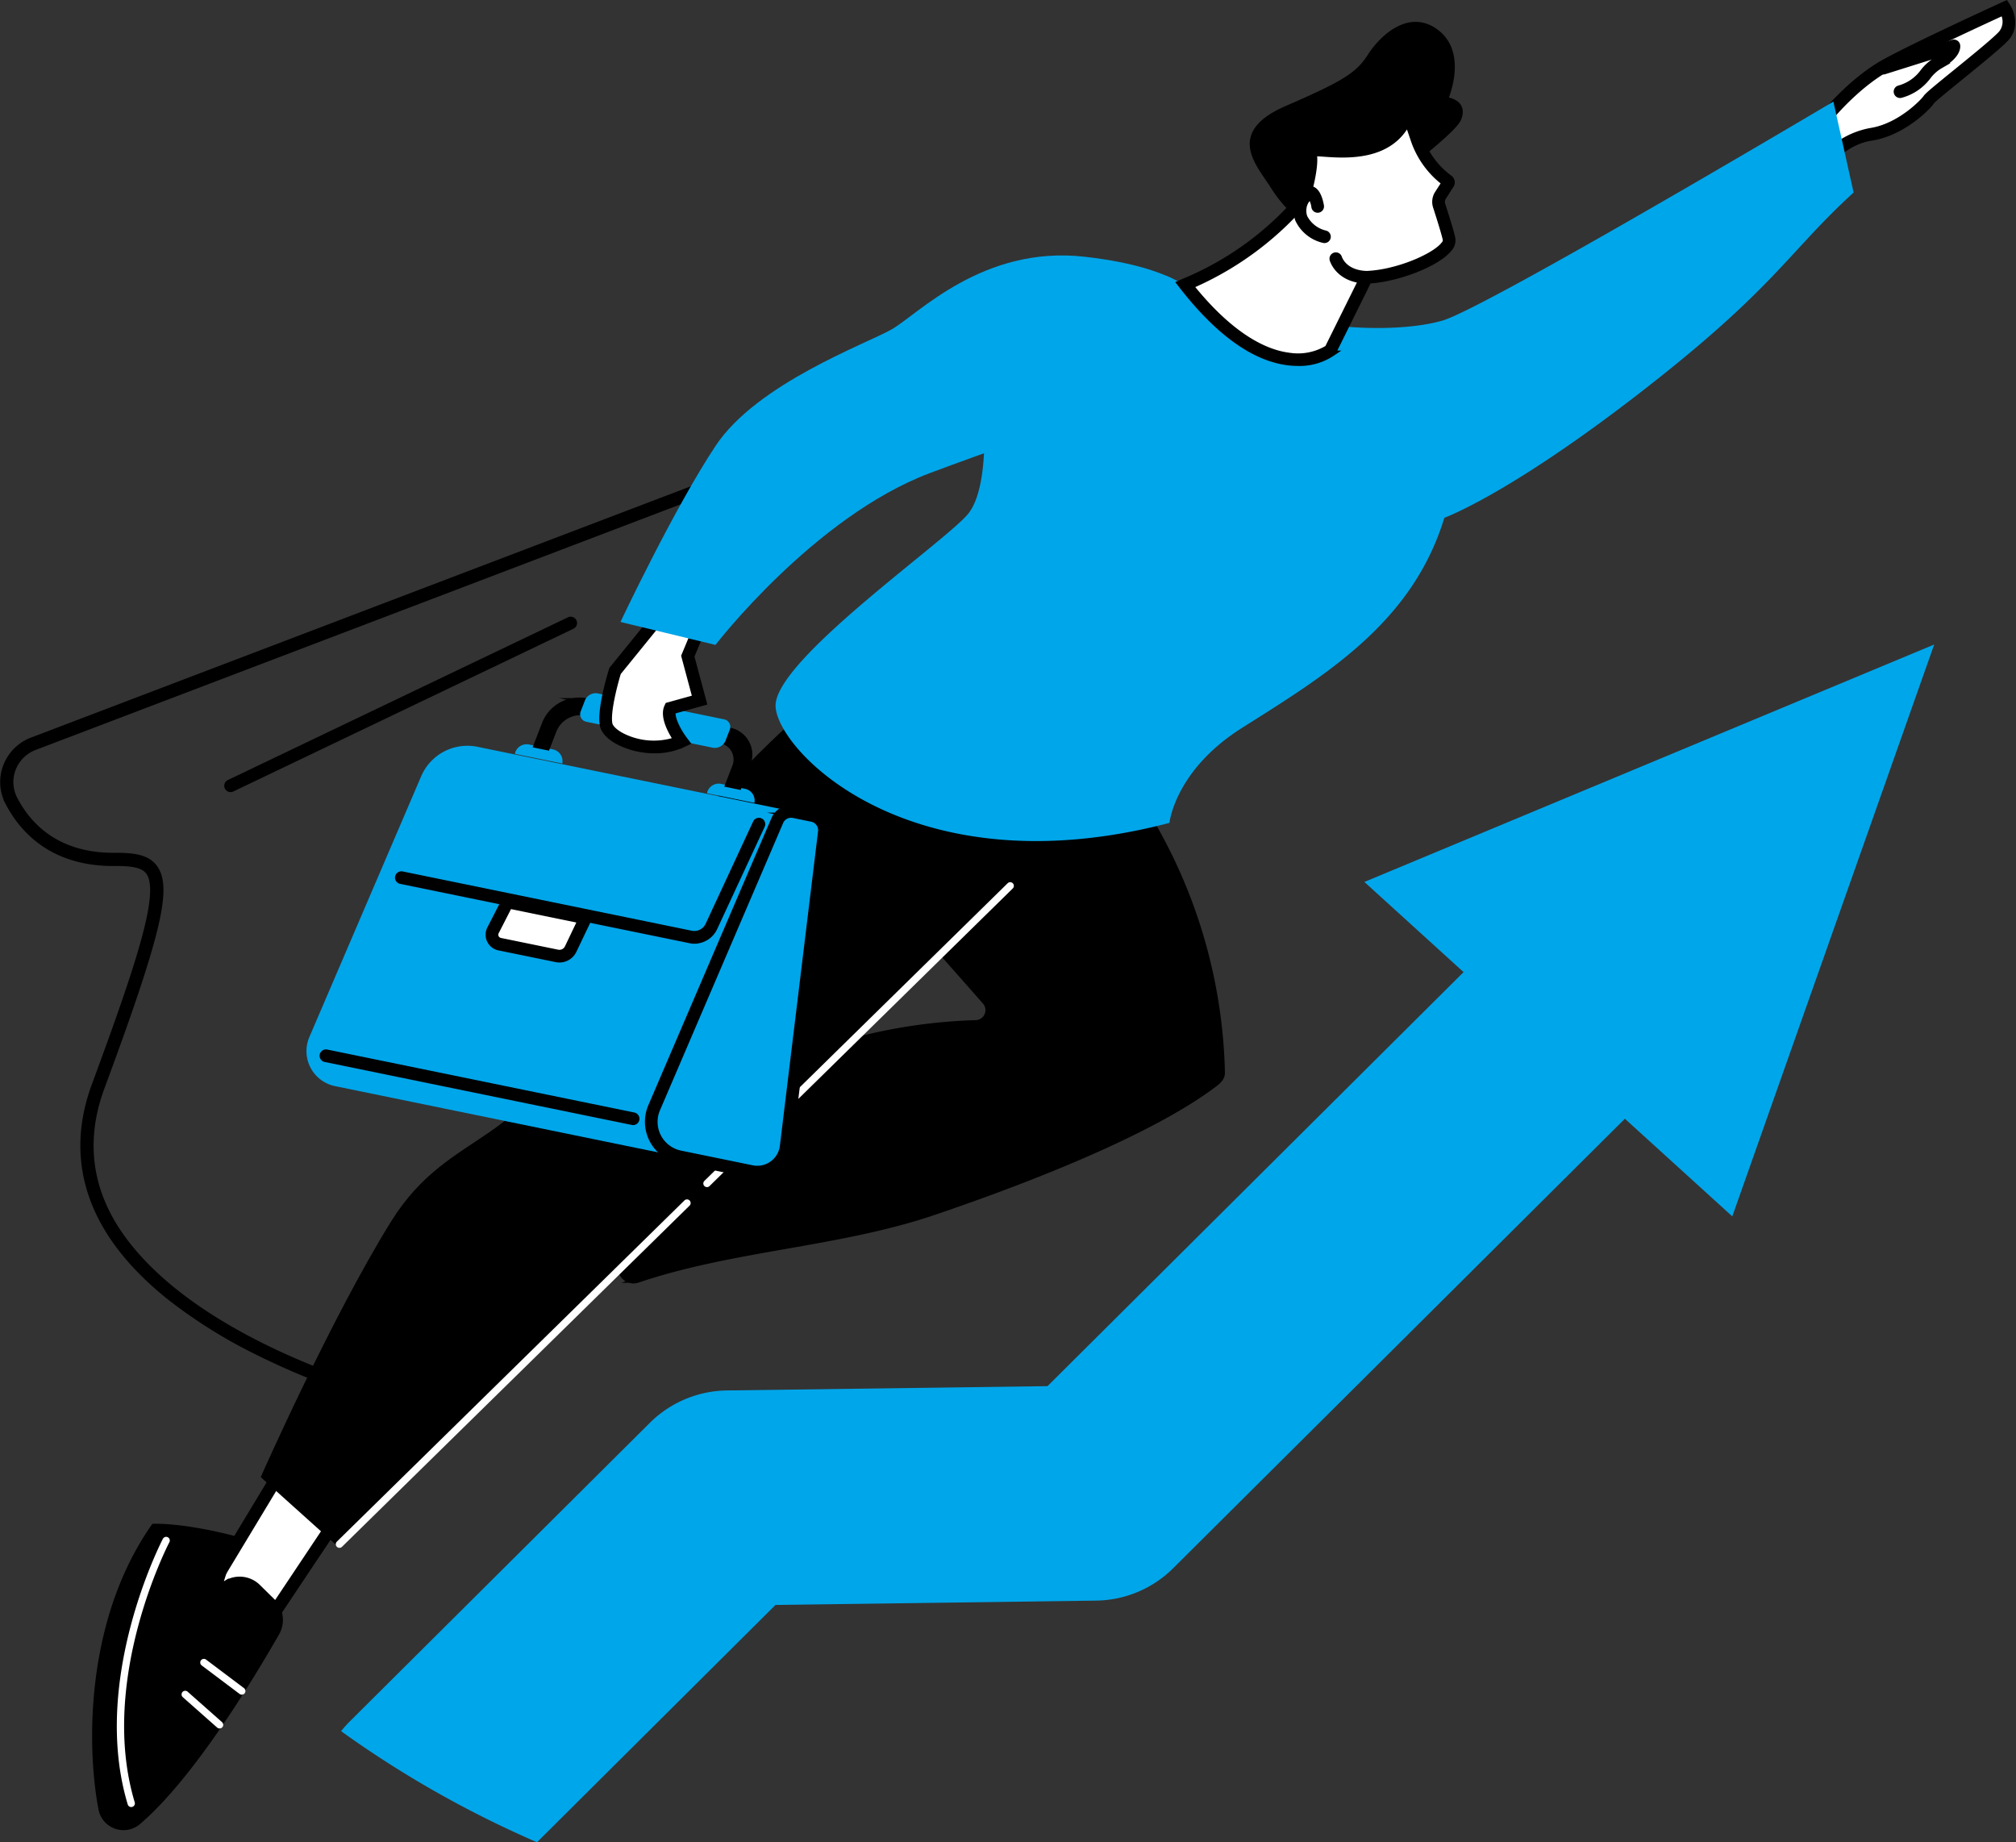 <svg xmlns="http://www.w3.org/2000/svg" width="373.633" height="341.4"><rect width="100%" height="100%" fill="#333333" stroke="none"/><path d="m321.052 225.415-68.19-61.977 105.61-44Z" fill="#00a6ea"/><path d="M306.692 173.342a20.77 20.77 0 0 0-28.872.269l-83.681 83.262-59.381.8a20.661 20.661 0 0 0-14.291 5.971L64.81 319.023a20.338 20.338 0 0 0-1.594 1.794 195.08 195.08 0 0 0 36.31 20.583l44.2-43.98 59.381-.8a20.657 20.657 0 0 0 14.291-5.971l89.568-89.12a19.6 19.6 0 0 0-.274-28.187Z" fill="#00a6ea"/><g stroke="#000" stroke-miterlimit="10"><path d="m69.643 259.188-.475-.13a132.518 132.518 0 0 1-20.808-8.139 93.614 93.614 0 0 1-16.782-10.385c-5.865-4.655-10.2-9.661-12.876-14.88-3.966-7.725-4.367-15.995-1.193-24.579 8.817-23.838 12.569-35.815 10.048-39.407-1.006-1.432-3.163-1.7-6.319-1.682-11.482.089-17.1-6.089-19.786-11.284a8.237 8.237 0 0 1-.373-6.718 8.362 8.362 0 0 1 4.832-4.829l218.294-83.126ZM21.572 158.536c3.441 0 5.846.412 7.172 2.3 2.67 3.8.548 12.562-9.875 40.742-3.028 8.186-2.65 16.063 1.122 23.411 3.237 6.307 10.894 15.7 28.986 24.617a133.246 133.246 0 0 0 20.105 7.919l150.94-200.352-213.6 81.337-.258-.677.258.677a6.911 6.911 0 0 0-3.994 3.992 6.785 6.785 0 0 0 .306 5.535c2.5 4.835 7.747 10.58 18.488 10.5Z"/><path d="M42.734 146.288a.676.676 0 0 1-.292-1.285l63.018-30.147a.676.676 0 1 1 .583 1.219l-63.018 30.147a.671.671 0 0 1-.291.066Z"/></g><path d="M202.787 137.964a2.266 2.266 0 0 1 .87.639 96.353 96.353 0 0 1 22.864 60.172c.024 1.033-.774 1.671-1.6 2.292-11.582 8.708-34.011 17.563-51.856 23.606-17.743 6.009-37.164 6.541-54.907 12.549a2.356 2.356 0 0 1-2.924-1.311l-5.177-12.2a2.357 2.357 0 0 1 .483-2.567c8.078-8.3 23.978-22.054 47.858-28.352a99.862 99.862 0 0 1 22.461-3.245 2.353 2.353 0 0 0 1.686-3.911l-14.423-16.351a2.327 2.327 0 0 1 .156-3.238l.021-.02c16.181-15.176 18.573-27.633 27.774-29.024a12.462 12.462 0 0 1 6.714.961Z" stroke="#000" stroke-miterlimit="10"/><path d="m62.385 281.554-16.459 24.657-7.183-11.558 14.583-24.174Z" fill="#fff"/><path d="M45.926 306.887h-.011a.675.675 0 0 1-.563-.319l-7.183-11.558a.675.675 0 0 1 0-.706l14.583-24.174a.676.676 0 0 1 1.1-.078l9.059 11.074a.675.675 0 0 1 .039.8l-16.46 24.658a.676.676 0 0 1-.564.303Zm-6.391-12.239 6.411 10.316 15.6-23.37-8.136-9.945Z" stroke="#000" stroke-miterlimit="10"/><path d="M51.279 302.648c-4.424 7.707-15.565 26.373-25.647 34.99a4.215 4.215 0 0 1-6.884-2.4c-2.176-11.375-2.526-34.782 9.755-52.358 0 0 5.275-.247 14.929 2.267l-2.813 9.02 1.261-.775a4.842 4.842 0 0 1 5.932.677l2.651 2.612a4.926 4.926 0 0 1 .816 5.967Z" stroke="#000" stroke-miterlimit="10"/><path d="M24.319 334.873a.676.676 0 0 1-.647-.481c-6.985-23.213 6.373-48.951 6.509-49.208a.678.678 0 1 1 1.2.63c-.133.252-13.233 25.513-6.41 48.188a.676.676 0 0 1-.647.87Zm20.493-20.824a.674.674 0 0 1-.406-.136l-7.006-5.27a.676.676 0 1 1 .812-1.08l7.006 5.27a.676.676 0 0 1-.407 1.216Zm-4.121 6.262a.674.674 0 0 1-.447-.169l-6.366-5.63a.677.677 0 1 1 .9-1.012l6.366 5.63a.676.676 0 0 1-.448 1.182Z" fill="#fff"/><path d="m48.925 273.606 13.982 12.565 146.648-143.927s-30.843-25.232-63.666-6.975c0 0-29.863 26.863-38.571 52.586s-23.351 20.962-34.428 38.793-23.965 46.958-23.965 46.958Z" stroke="#000" stroke-miterlimit="10"/><path d="M146.748 204.56a.676.676 0 0 1-.473-1.158l40.478-39.726a.676.676 0 0 1 .947.965l-40.477 39.726a.674.674 0 0 1-.475.193Zm-15.722 15.431a.676.676 0 0 1-.473-1.158l6.678-6.554a.676.676 0 0 1 .947.964l-6.678 6.554a.673.673 0 0 1-.474.194Zm-68.117 66.851a.676.676 0 0 1-.473-1.158l64.4-63.21a.676.676 0 1 1 .947.964l-64.4 63.21a.673.673 0 0 1-.474.194ZM338.62 21.515s4.98-6.189 11.132-9.544S371.52 1.489 371.52 1.489s1.88 2.872-.13 5.129-13.392 11-13.91 11.831-5.139 5.616-10.788 6.453-9.429 6.121-9.429 6.121Z" fill="#fff"/><path d="m336.204 33.666 1.773-12.431.116-.145c.207-.257 5.136-6.333 11.334-9.714 6.1-3.328 21.655-10.432 21.812-10.5l.528-.241.318.485c.748 1.143 1.672 3.857-.19 5.949-1.146 1.286-5.09 4.492-8.57 7.32-2.338 1.9-4.989 4.054-5.283 4.438-.7 1.124-5.511 5.9-11.251 6.746-5.3.786-8.942 5.8-8.978 5.846Zm3.058-11.868-1.005 7.047a15.341 15.341 0 0 1 8.337-4.611c5.593-.829 9.991-5.624 10.314-6.142.267-.428 1.738-1.644 5.565-4.754 3.27-2.657 7.34-5.964 8.413-7.17a3.437 3.437 0 0 0 .339-3.8c-2.879 1.321-15.756 7.255-21.149 10.2-5.453 2.967-10.037 8.299-10.814 9.23Z" stroke="#000" stroke-miterlimit="10"/><path d="M352.14 17.661a.676.676 0 0 1-.216-1.316 8.058 8.058 0 0 0 4.385-2.967 8.7 8.7 0 0 1 2.662-2.361 7.823 7.823 0 0 0 1.891-1.4l-11.636 3.66a.676.676 0 0 1-.406-1.289l13.1-4.121a.675.675 0 0 1 .868.529c.053.307.151 1.93-3.153 3.8a7.48 7.48 0 0 0-2.282 2.042 9.3 9.3 0 0 1-5 3.39.671.671 0 0 1-.213.033Z" stroke="#000" stroke-miterlimit="10"/><path d="M216.741 152.493s.977-9.718 13.411-17.579c15.375-9.72 31.576-19.4 37.535-38.961 0 0 11.917-4.259 36.643-23.466s26.939-25.6 39.206-36.807l-3.748-16.858s-64.128 38.091-72.352 40.554-29.041 2.731-50.6-7.97c-9.165-4.549-34.8 21.154-34.8 21.154s2 17.349-2.741 22.818-35.922 27.184-35.553 35.53 25.169 34.097 72.999 21.585Zm-114.257-13.616-4.442-.911a2.219 2.219 0 0 0-2.619 1.728l8.788 1.8a2.218 2.218 0 0 0-1.727-2.617Zm35.603 7.299-4.442-.911a2.218 2.218 0 0 0-2.619 1.728l8.788 1.8a2.218 2.218 0 0 0-1.727-2.617Z" fill="#00a6ea"/><path d="m136.951 145.822 1.588-4.105a4.588 4.588 0 0 0-3.421-6.391l-26.638-5.462a6.868 6.868 0 0 0-7.5 4.152l-1.588 4.105 2.039.418 1.236-3.2a5.345 5.345 0 0 1 5.836-3.232l24.982 5.122a3.571 3.571 0 0 1 2.663 4.974l-1.236 3.2Z" stroke="#000" stroke-miterlimit="10"/><path d="m134.156 133.293-23.4-4.8a2.148 2.148 0 0 0-2.345 1.3l-.763 1.973a1.435 1.435 0 0 0 1.07 2l23.4 4.8a2.148 2.148 0 0 0 2.345-1.3l.763-1.973a1.435 1.435 0 0 0-1.07-2Zm-3.648 82.012-68.419-14.029a6.621 6.621 0 0 1-4.755-9.095L78.06 143.85a9.317 9.317 0 0 1 10.435-5.455l58.687 12.033Z" fill="#00a6ea"/><path d="m139.269 217.102-13.278-2.722a6.62 6.62 0 0 1-4.755-9.095l22.829-53.233a2.775 2.775 0 0 1 3.107-1.625l3.415.7a2.774 2.774 0 0 1 2.2 3.052l-7.078 58.289a5.393 5.393 0 0 1-6.44 4.634Z" fill="#00a6ea"/><path d="M140.346 217.886a6.049 6.049 0 0 1-1.213-.123l-13.277-2.722a7.3 7.3 0 0 1-5.24-10.023l22.829-53.233a3.463 3.463 0 0 1 3.864-2.02l3.414.7a3.469 3.469 0 0 1 2.732 3.8l-7.078 58.289a6.067 6.067 0 0 1-6.03 5.337Zm-.942-1.447a4.717 4.717 0 0 0 5.63-4.053l7.078-58.289a2.11 2.11 0 0 0-1.662-2.309l-3.415-.7a2.106 2.106 0 0 0-2.351 1.229l-22.828 53.233a5.945 5.945 0 0 0 4.27 8.167Zm-10.717-42.06a4.213 4.213 0 0 1-.848-.087l-53.57-10.984a.676.676 0 1 1 .271-1.324l53.57 10.984a2.811 2.811 0 0 0 3.126-1.575l8.809-18.967a.676.676 0 0 1 1.226.569l-8.81 18.966a4.156 4.156 0 0 1-3.774 2.418Z" stroke="#000" stroke-miterlimit="10"/><path d="m108.518 170.102-2.742 5.745a2.318 2.318 0 0 1-2.568 1.294l-10.61-2.176a1.783 1.783 0 0 1-1.228-2.559l2.7-5.267Z" fill="#fff"/><path d="M103.681 177.866a3.024 3.024 0 0 1-.609-.062l-10.61-2.175a2.459 2.459 0 0 1-1.694-3.529l2.7-5.267a.678.678 0 0 1 .737-.354l14.448 2.963a.676.676 0 0 1 .474.953l-2.741 5.745a2.978 2.978 0 0 1-2.705 1.726Zm-9.245-9.961-2.461 4.811a1.107 1.107 0 0 0 .763 1.589l10.61 2.176a1.637 1.637 0 0 0 1.819-.917l2.373-4.972Zm22.902 40.093a.684.684 0 0 1-.136-.014l-56.911-11.669a.676.676 0 1 1 .271-1.324l56.911 11.669a.676.676 0 0 1-.135 1.338Z" stroke="#000" stroke-miterlimit="10"/><path d="m122.376 114.007-8.383 10.333s-2.2 7.06-1.661 9.9 8.3 5.817 13.984 3.131c0 0-3.061-4.042-2.1-6.118l5.435-1.511-2.182-8.143 2.182-5.243Z" fill="#fff"/><path d="M121.322 139.103a14.859 14.859 0 0 1-6.544-1.507c-1.783-.907-2.888-2.053-3.112-3.227-.568-2.976 1.588-9.936 1.68-10.231l.039-.124 8.76-10.793 8.413 2.72-2.376 5.708 2.3 8.567-5.737 1.595c-.286 1.337 1.1 3.814 2.112 5.155l.5.663-.753.355a12.356 12.356 0 0 1-5.282 1.119Zm-6.725-14.439c-.62 2.02-2.015 7.3-1.6 9.452.14.733 1.036 1.583 2.4 2.276a12.985 12.985 0 0 0 9.888.686c-.9-1.349-2.546-4.23-1.675-6.107l.131-.283 5.09-1.415-2.069-7.719 1.989-4.779-6.137-1.984Z" stroke="#000" stroke-miterlimit="10"/><path d="M222.114 55.601s-2.141-5.868-21.083-8.023-31.01 10.778-35.824 13.487-24.9 10.009-32.563 21.527-17.653 32.666-17.653 32.666l17.611 4.256s18.229-23.685 39.6-31.791 49.903-15.899 49.912-32.122Z" fill="#00a6ea"/><path d="m246.815 41.249-3.779.632a25.224 25.224 0 0 1-6.926-7.112c-2.7-4.392-8.55-9.94 2.428-14.692s13.225-6.311 15.417-9.707 7.387-8.392 12.478-4.251 1.4 12.348 1.4 12.348 3.873.285 2.46 3.59-23.478 19.192-23.478 19.192Z" stroke="#000" stroke-miterlimit="10"/><path d="M268.389 33.987a.355.355 0 0 0-.092-.479 16 16 0 0 1-5.689-7.748c-.966-2.832-1.656-4.824-1.656-4.824-3.86 11.045-19.005 5.339-18.177 7.3s-1.167 8.517-1.167 8.517a57.89 57.89 0 0 1-21.944 15.994c16.131 20.623 26.9 12.18 26.9 12.18l6.712-13.54c6.788-.236 15.758-4.51 15.3-7.022-.159-.877-.895-3.3-1.851-6.265a2.248 2.248 0 0 1 .248-1.9Z" fill="#fff"/><path d="M240.512 67.314a14.506 14.506 0 0 1-1.75-.108c-6.342-.771-12.948-5.5-19.634-14.044l-.533-.682.791-.352a56.88 56.88 0 0 0 21.615-15.714c.738-2.469 1.671-6.679 1.148-7.916a.921.921 0 0 1 .076-.914c.419-.588 1.306-.525 3.249-.388 4.287.3 12.267.866 14.836-6.482l.641-1.833.635 1.835s.69 1.994 1.657 4.827a15.24 15.24 0 0 0 5.453 7.418 1.033 1.033 0 0 1 .261 1.391l-1.421 2.208a1.566 1.566 0 0 0-.173 1.332c1.11 3.446 1.723 5.524 1.873 6.352a2.4 2.4 0 0 1-.645 1.923c-2.19 2.716-9.456 5.562-14.895 5.876l-6.6 13.321-.12.094a10.941 10.941 0 0 1-6.464 1.856Zm-19.784-14.307c7.8 9.728 14.182 12.37 18.2 12.858a10.546 10.546 0 0 0 7.1-1.389l6.817-13.751.4-.014c5.512-.192 12.467-3.125 14.295-5.392a1.232 1.232 0 0 0 .368-.834c-.094-.521-.488-2.016-1.829-6.178a2.912 2.912 0 0 1 .323-2.478l1.258-1.955a16.585 16.585 0 0 1-5.695-7.893c-.429-1.258-.8-2.351-1.087-3.176-3.454 6.591-11.489 6.023-15.5 5.74-.666-.047-1.394-.1-1.839-.088.511 2.448-1.092 7.844-1.289 8.492l-.043.142-.1.111a58.52 58.52 0 0 1-21.38 15.804Z" stroke="#000" stroke-miterlimit="10"/><path d="M245.467 44.544a.678.678 0 0 1-.2-.03 6.984 6.984 0 0 1-4.713-3.779 4.884 4.884 0 0 1 .465-4.319c.228-.4.922-1.61 1.986-1.419 1.249.223 1.728 2.288 1.876 3.166a.676.676 0 0 1-1.332.225 4.511 4.511 0 0 0-.768-2.046 2.051 2.051 0 0 0-.59.746 3.538 3.538 0 0 0-.379 3.153 5.774 5.774 0 0 0 3.856 2.982.676.676 0 0 1-.2 1.321Zm7.8 7.517h-.022c-5.2-.169-6.281-3.793-6.324-3.947a.676.676 0 0 1 1.3-.37c.039.129.9 2.832 5.069 2.967a.676.676 0 0 1-.021 1.351Z" stroke="#000" stroke-miterlimit="10"/></svg>